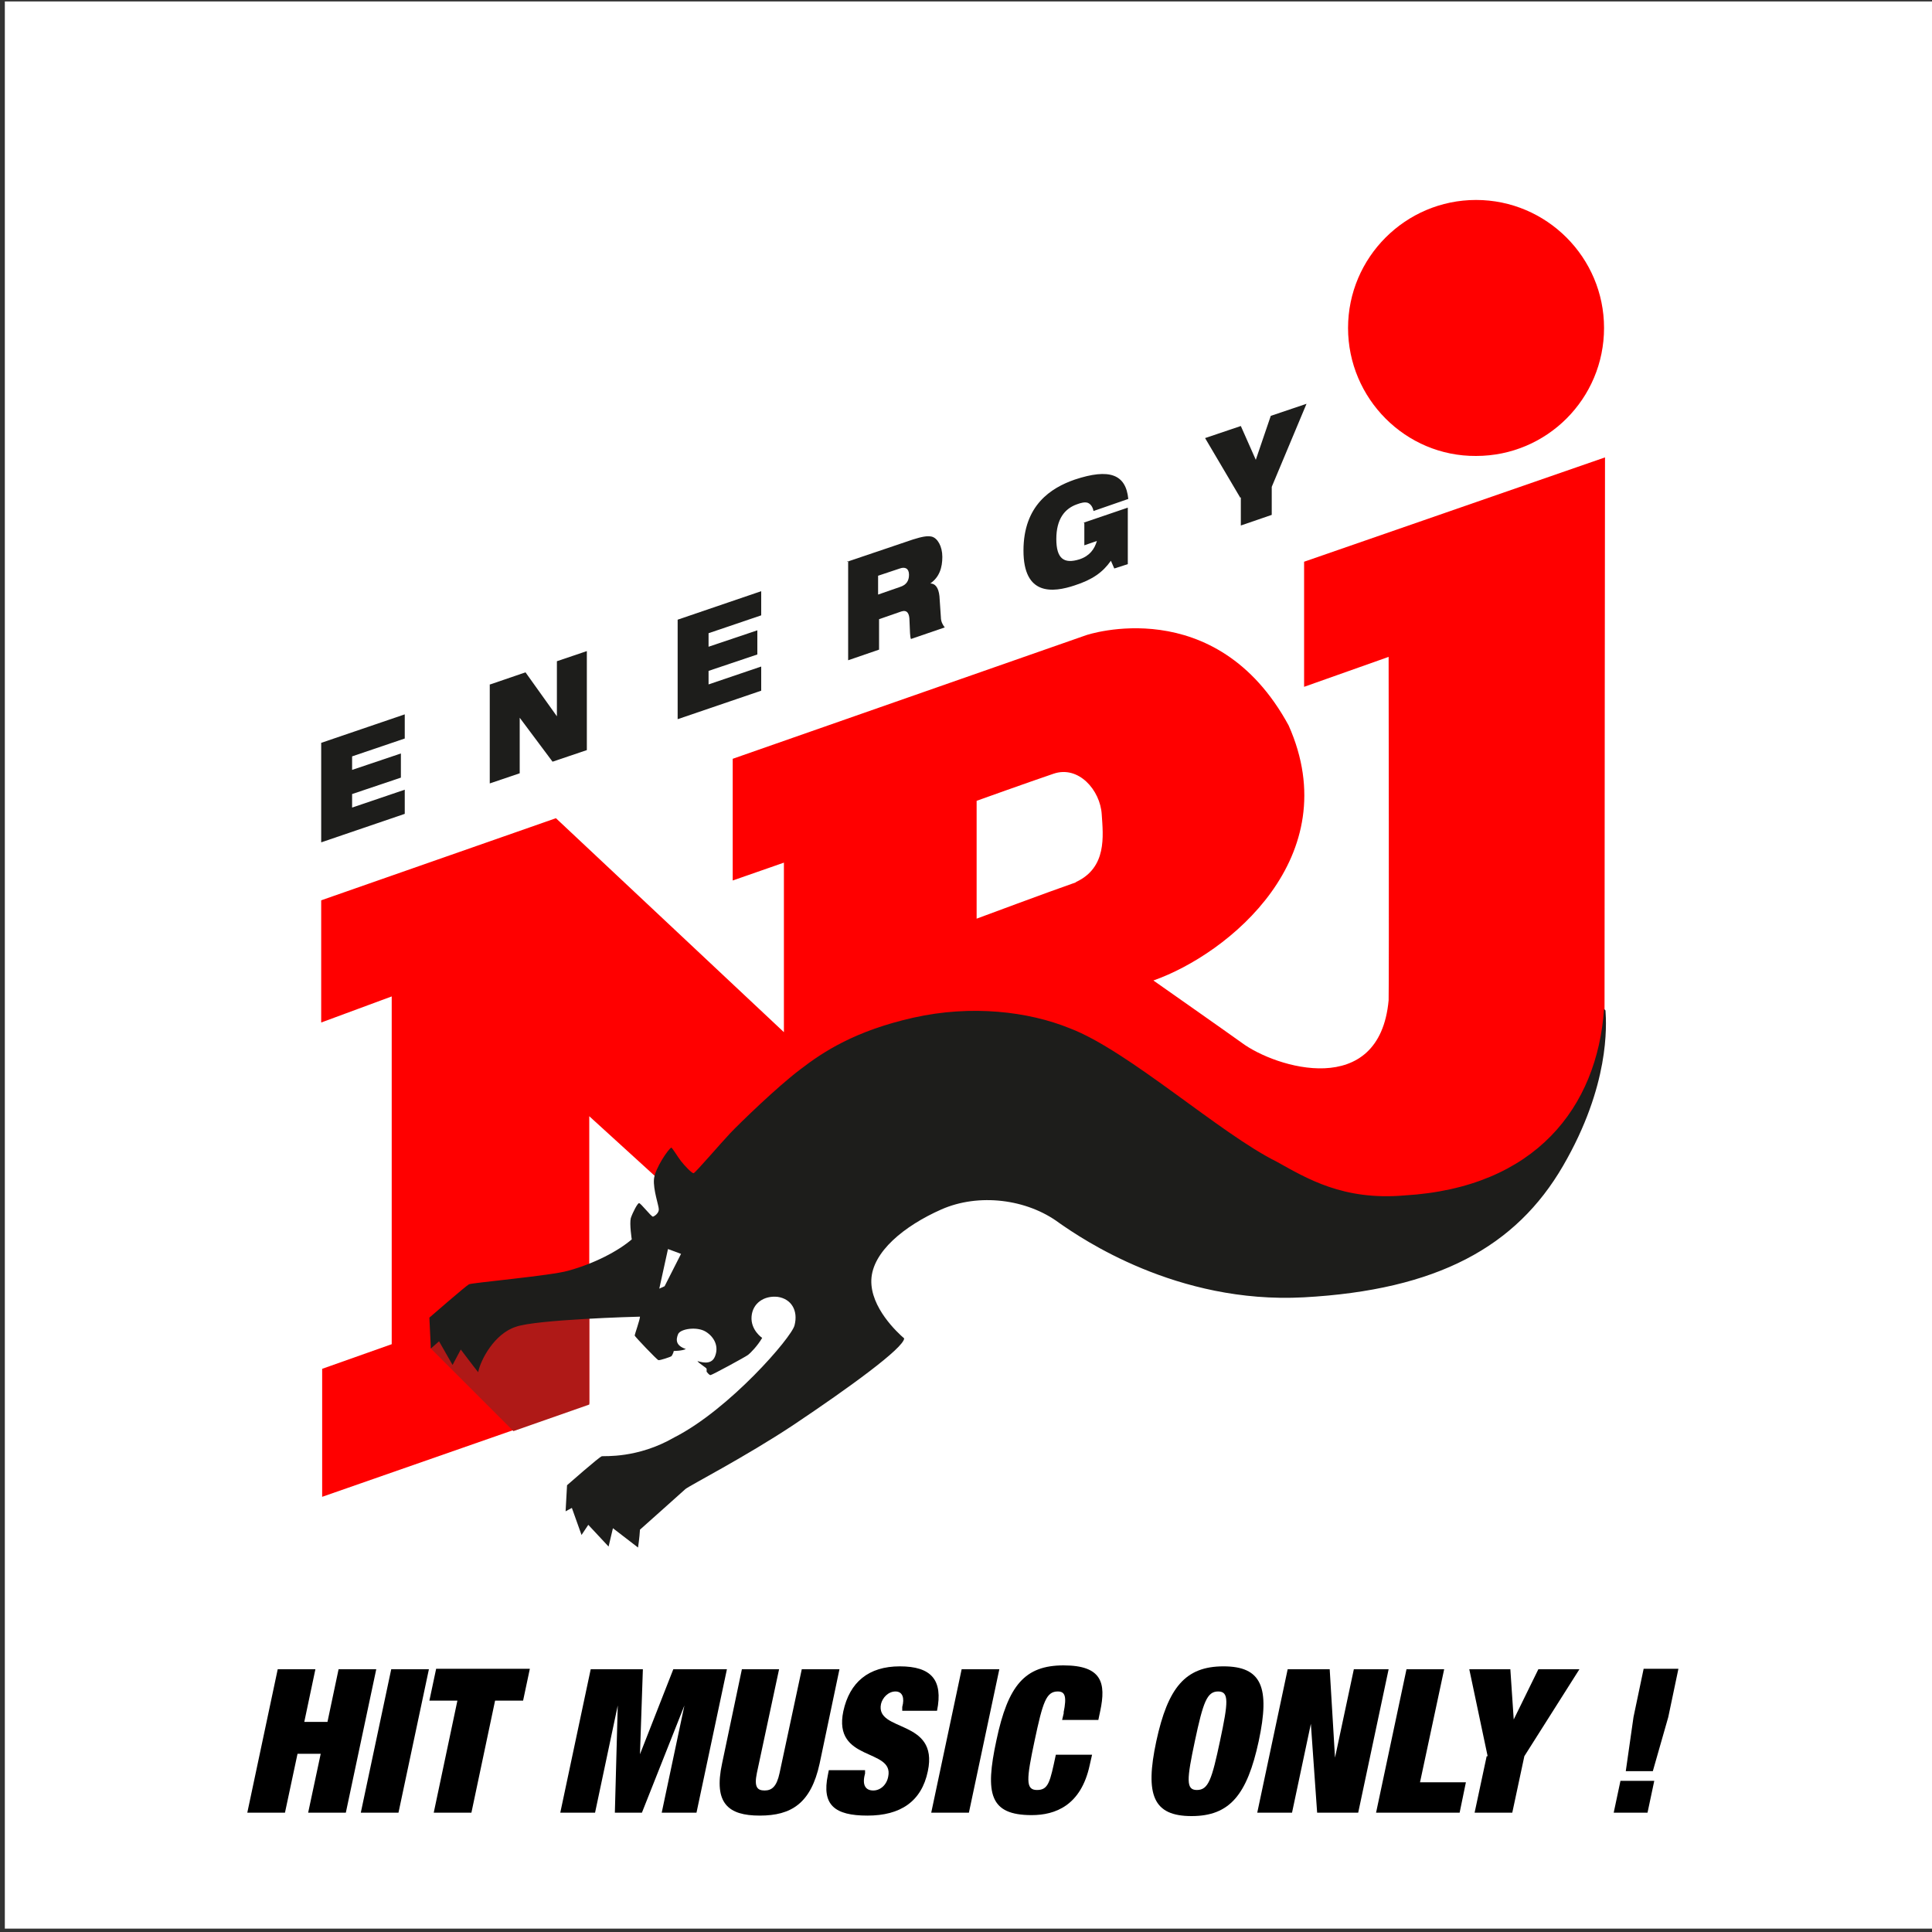 <svg viewBox="0 0 400 400" version="1.1" height="400" width="400" xmlns="http://www.w3.org/2000/svg" id="Ebene_1">
  
  <rect x="0" y="0" width="400" height="400" fill="#333333" stroke="none"/>
  
  <defs>
    <style>
      .st0 {
        fill: #af1917;
      }

      .st1 {
        fill: #fff;
      }

      .st2 {
        fill: red;
      }

      .st3 {
        fill: #1d1d1b;
      }
    </style>
  </defs>
  <g id="Ebene_2">
    <rect height="399" width="399" y=".3" x="1" class="st1"></rect>
  </g>
  <g id="Ebene_11">
    <rect height="303" width="296.4" y="29" x="51.6" class="st1"></rect>
    <g>
      <path d="M57.5,345.6h7.8l-2.3,10.9h4.8l2.3-10.9h7.8l-6.3,29.7h-7.8l2.6-12.2h-4.8l-2.6,12.2h-7.8l6.3-29.7h0Z"></path>
      <path d="M81.1,345.6h7.7l-6.3,29.7h-7.8l6.3-29.7h.1Z"></path>
      <path d="M94.7,352.1h-5.8l1.4-6.6h19.4l-1.4,6.6h-5.8l-4.9,23.2h-7.8s4.9-23.2,4.9-23.2Z"></path>
      <path d="M122,345.6h11.1l-.6,17.6h0l6.9-17.6h11.1l-6.3,29.7h-7.2l4.7-22.2h0l-8.8,22.2h-5.6l.6-22.2h0l-4.7,22.2h-7.2l6.3-29.7h-.3Z"></path>
      <path d="M161.3,345.6l-4.6,21.5c-.6,2.9.1,3.6,1.6,3.6s2.5-.8,3.1-3.6l4.6-21.5h7.8l-4.1,19.5c-1.8,8.3-5.9,10.8-12.4,10.8s-9.6-2.5-7.8-10.8l4.1-19.5h7.8-.1Z"></path>
      <path d="M186.8,354.1v-.7c.5-1.8.1-3.2-1.4-3.2s-2.7,1.3-3,2.6c-1.2,5.9,12,3,9.7,13.9-1.3,6.3-5.7,9.2-12.5,9.2s-9.5-2.2-8.2-8.4l.2-1h7.5v.7c-.7,2.5.2,3.5,1.7,3.5s2.8-1.2,3.1-2.9c1.2-5.9-11.5-3-9.3-13.5,1.3-6,5.2-9.3,11.7-9.3s9,2.8,7.7,9.2h-7.2Z"></path>
      <path d="M199.1,345.6h7.8l-6.3,29.7h-7.8l6.3-29.7Z"></path>
      <path d="M220.2,354.6c.7-3.4.3-4.4-1.2-4.4-2.4,0-3.1,2.2-4.8,10.2s-1.9,10.2.5,10.2,2.7-1.7,3.9-7.3h7.5l-.5,2.2c-1.8,8.3-7.1,10.3-12,10.3-8.7,0-9.7-4.4-7.3-15.5,2.4-11.4,5.9-15.5,13.9-15.5s8.8,3.7,7.6,9.4l-.4,1.9h-7.5l.4-1.7h0v.2Z"></path>
      <path d="M253.3,345c7.9,0,9.7,4.3,7.3,15.5-2.4,11.1-6,15.5-13.9,15.5s-9.7-4.3-7.3-15.5c2.4-11.1,6-15.5,13.9-15.5ZM247.8,370.6c2.4,0,3.1-2.2,4.8-10.2s1.9-10.2-.4-10.2-3.1,2.2-4.8,10.2-1.9,10.2.4,10.2Z"></path>
      <path d="M266.6,345.6h8.7l1.1,18.3h0l3.9-18.3h7.2l-6.3,29.7h-8.5l-1.3-18.4h0l-3.9,18.4h-7.2l6.3-29.7h0Z"></path>
      <path d="M291.2,345.6h7.8l-5,23.4h9.5l-1.3,6.3h-17.3l6.3-29.7h0Z"></path>
      <path d="M308,363.6l-3.8-18h8.5l.7,10.4h0l5.1-10.4h8.5l-11.4,18-2.5,11.7h-7.8l2.5-11.7h.2Z"></path>
      <path d="M335.5,368.7h7l-1.4,6.6h-7l1.4-6.6ZM338.2,355.5l2.1-10h7.2l-2.1,10-3.2,11.2h-5.6l1.6-11.2Z"></path>
    </g>
    <g>
      <path d="M270,116.5v25.7l17.5-6.2s.1,67.6,0,71.1c-1.9,20.6-23.4,14-30.4,8.8-2.2-1.6-18.3-12.9-18.3-12.9,15.6-5.5,40.1-25.6,28-52.8-15.1-27.8-41.9-18.7-41.9-18.7l-73.2,25.6v25.2l10.6-3.7v35.1l-47.2-44.3-48.6,17v25.3l14.6-5.4v72l-14.4,5.1v26.5l55.3-19.3v-59.5l30.4,27.7,78-20.7s10.3,8.2,18,13.8c13.2,9.6,29.2,11.7,47.1,6.8,19.7-5.3,36.7-22.7,36.7-48.1s.1-115.9.1-115.9l-62.3,21.6h0v.2ZM222.7,182.7c-5.2,1.8-20.5,7.5-20.5,7.5v-24.4s10.6-3.8,15.9-5.6c5.2-1.8,9.7,3.4,10,8.4.3,4.5,1.1,11-5.3,14h0ZM305.6,94.4c14.7,0,26.5-11.9,26.5-26.5s-11.9-26.5-26.5-26.5-26.5,11.9-26.5,26.5,11.9,26.6,26.5,26.5Z" class="st2"></path>
      <polygon points="106.3 296.3 89.1 279.1 90.7 272 122 270.6 122 290.8 106.3 296.3" class="st0"></polygon>
      <path d="M332.1,208.9c-1.4,20.3-14.2,37-41.3,38.6-12.7,1.1-20.2-3.5-26.5-7-11.7-5.8-30.7-23-42.8-27.6-8.6-3.5-20.4-4.9-32.4-2.2-12,2.7-18.6,7-23.4,10.7-4.9,3.7-12.6,11.2-14.5,13.2s-7.2,8.2-7.6,8.3c-.4,0-1.9-1.6-2.6-2.5-.7-.9-1.7-2.6-2-2.8-.5.1-3.4,4.3-3.6,6.5-.2,2.2,1,5.5,1,6.3s-.9,1.4-1.2,1.5c-.4,0-2.6-2.9-2.9-2.8-.3,0-1.3,1.9-1.7,3.1-.3,1.2.2,4.4.2,4.4-2.8,2.4-7.7,5-13.2,6.5-3.4,1-20.1,2.5-20.5,2.8-.5.2-8.2,6.9-8.2,6.9l.3,6.4,1.7-1.5,2.8,4.9,1.7-3.2s2.4,3.2,3.6,4.7c.5-2.6,3.4-8,7.8-9.4,4.1-1.5,25-2.1,25.7-2.1,0,.6-1.1,3.7-1.1,3.9s4.6,5,4.9,5.1c.3.1,2.6-.7,2.7-.8s.4-.6.5-1.1c.1,0,1.7,0,2.5-.4-2.1-.7-2.1-1.9-1.6-3.1.5-1.1,3.9-1.6,5.7-.5s2.8,3.1,1.9,5.2c-.8,1.9-3.1,1-3.6.9.2.4,1.9,1.4,1.9,1.6v.6s.5.7.8.7,7.3-3.8,7.8-4.2c.5-.4,1.9-1.8,2.9-3.5,0,0-2.4-1.6-2.2-4.4s2.6-4.4,5.4-4.1c2.8.4,4.3,2.8,3.5,5.9-.6,2.5-13.5,17.4-24.9,23.2-7.6,4.4-14.5,3.8-15,3.9s-7.2,6-7.2,6l-.3,5.4,1.3-.7,2,5.6,1.4-2.1,4.2,4.5.9-3.8,5.2,4s.3-2,.4-3.7c.7-.6,8.5-7.6,9.4-8.4.8-.7,12.3-6.6,22.4-13.3,11.5-7.7,22.8-15.9,22.9-17.9-1.4-1.2-7-6.4-6.8-12.1.2-5.8,6.8-11.2,14.5-14.6,7.7-3.4,17.7-2.2,24.4,2.8,4.6,3.2,24.3,16.8,50.6,15.4,27.7-1.5,44-10.5,53.7-27.2s9-29.1,8.8-32.2h0l-.3-.3Z" class="st3"></path>
      <polygon points="136.5 266.8 138.3 258.6 141 259.6 137.6 266.3 136.5 266.8" class="st1"></polygon>
    </g>
    <g>
      <path d="M66.5,153.8l17.3-5.9v5l-10.9,3.7v2.8l10.1-3.4v5l-10.1,3.4v2.8l10.9-3.7v5l-17.3,5.9v-20.5h0Z" class="st3"></path>
      <path d="M101.5,141.7l7.3-2.5,6.5,9.1h0v-11.4l6.2-2.1v20.5l-7.1,2.4-6.8-9.1h0v11.5l-6.2,2.1v-20.5h0Z" class="st3"></path>
      <path d="M140.3,128.3l17.3-5.9v5l-10.9,3.7v2.8l10.1-3.4v5l-10.1,3.4v2.8l10.9-3.7v5l-17.3,5.9v-20.5h0Z" class="st3"></path>
      <path d="M175.4,116.3l13.6-4.6c1.9-.6,3-.8,3.9-.6,1.2.3,2.2,2,2.2,4.2s-.6,4.2-2.5,5.5h0c1,0,1.7.8,1.9,2.6l.3,4.4c0,.9.4,1.6.8,2.1l-7,2.4c-.2-.5-.2-1.4-.3-3.8,0-1.5-.5-2.3-1.7-1.9l-4.6,1.6v6.3l-6.4,2.2v-20.5h-.2ZM181.8,123.1l4.6-1.6c1.2-.4,1.8-1.2,1.8-2.5s-.8-1.7-1.9-1.3l-4.5,1.5v3.8h0Z" class="st3"></path>
      <path d="M224.4,108.2l9.1-3.1v11.7l-2.8.9-.7-1.6c-1.7,2.4-3.8,3.9-7.5,5.1-4.5,1.5-10.6,2.2-10.6-7.2s5.7-13,10.6-14.7c7.2-2.4,10.6-1.1,11.1,4l-7.2,2.5c-.2-1-.7-1.5-1.2-1.7-.6-.2-1.4,0-2.2.3-2.6.9-4.3,3.1-4.3,7.2s1.6,5.2,4.8,4.2c2.1-.7,3.1-2.1,3.6-3.8l-2.6.9v-4.6h-.1Z" class="st3"></path>
      <path d="M256.7,102.9l-7.2-12.2,7.4-2.5,3.1,7,3.1-9.1,7.4-2.5-7.2,17.2v5.8l-6.4,2.2v-5.8h-.2Z" class="st3"></path>
    </g>
  </g>
</svg>